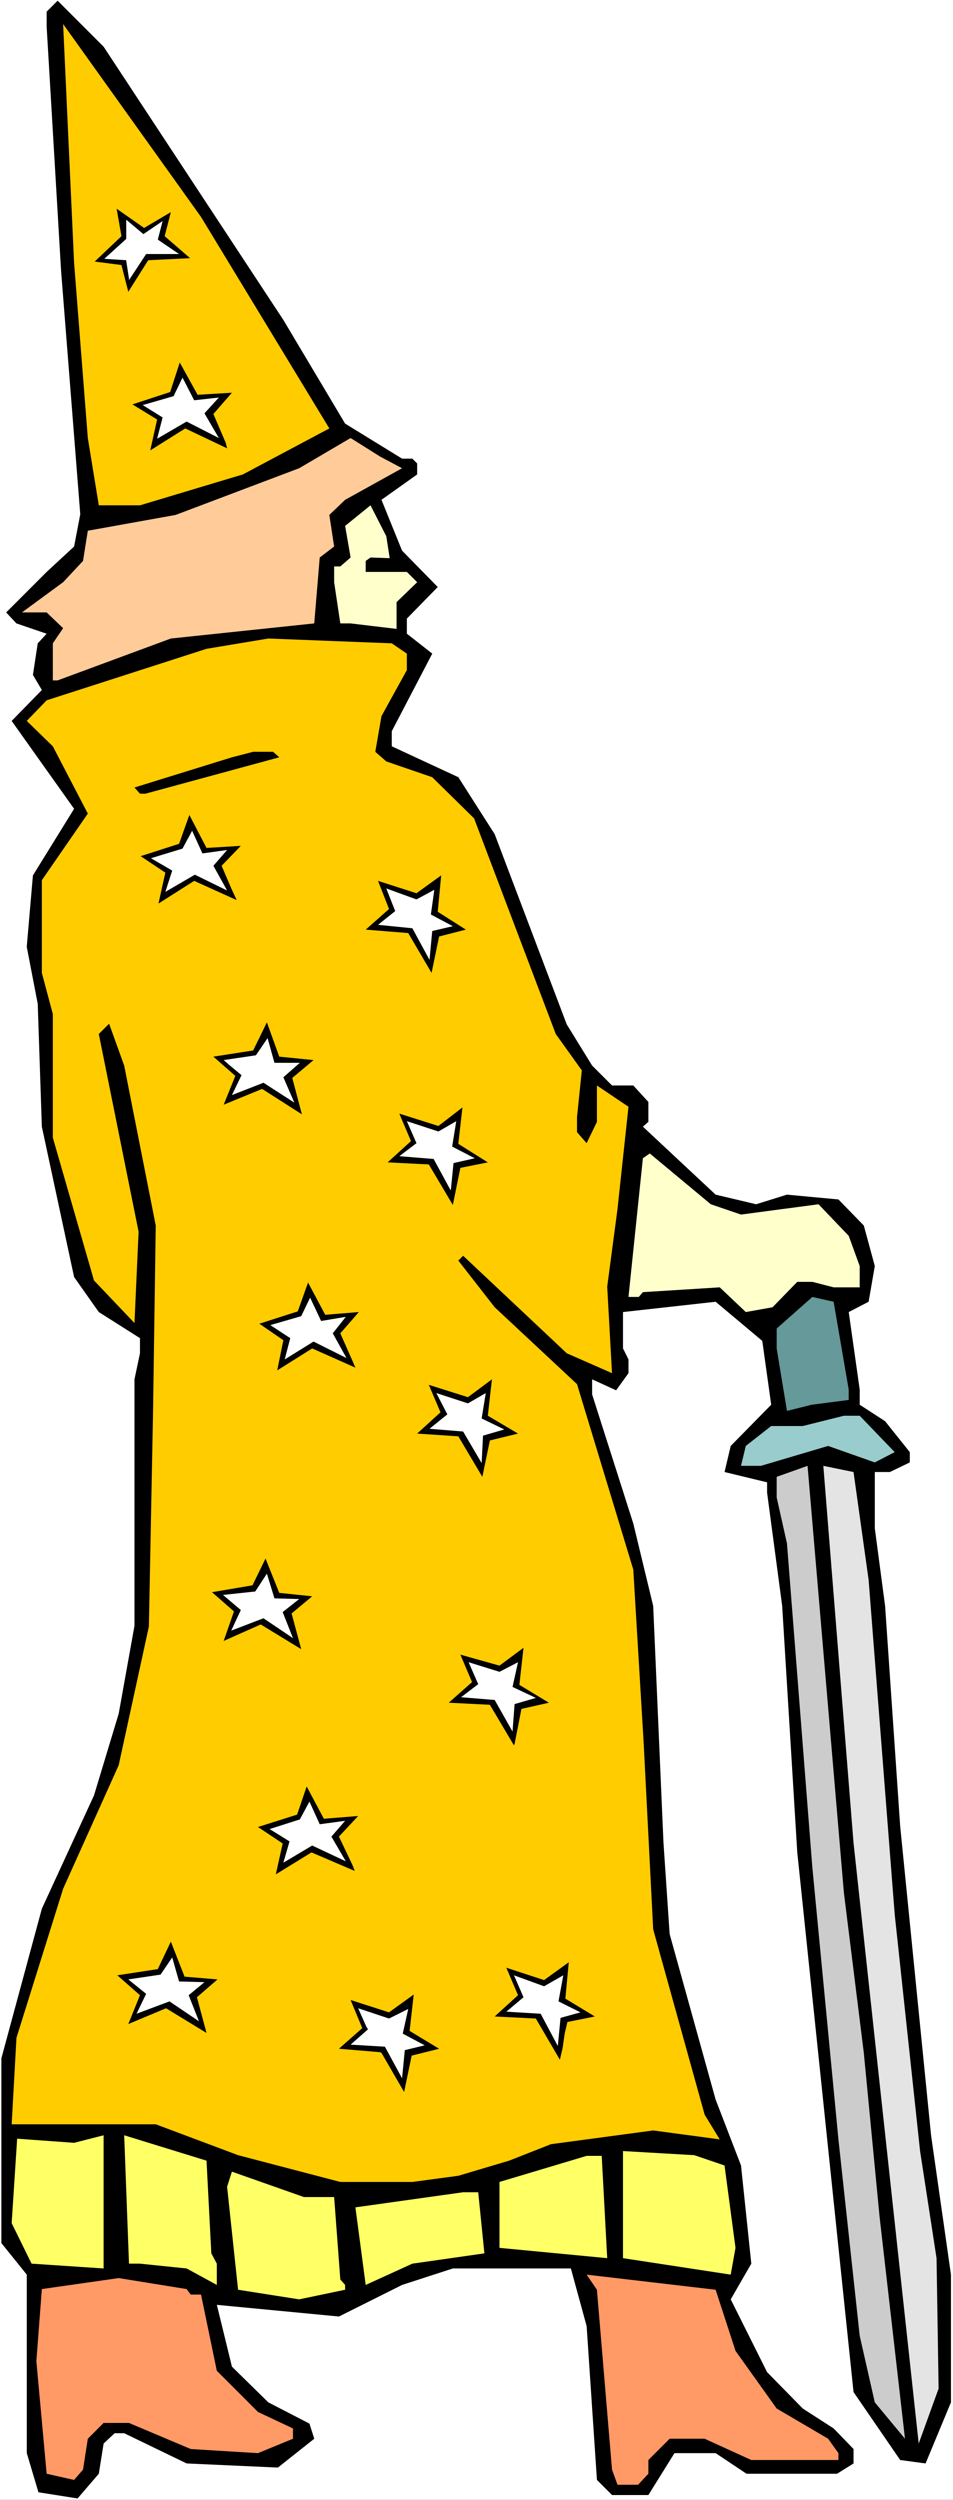 <?xml version="1.0" encoding="UTF-8" standalone="no"?>
<svg
   version="1.0"
   width="59.392mm"
   height="155.668mm"
   id="svg48"
   sodipodi:docname="Sorceress 01.wmf"
   xmlns:inkscape="http://www.inkscape.org/namespaces/inkscape"
   xmlns:sodipodi="http://sodipodi.sourceforge.net/DTD/sodipodi-0.dtd"
   xmlns="http://www.w3.org/2000/svg"
   xmlns:svg="http://www.w3.org/2000/svg">
  <rect width="100%" height="100%" fill="#333333" stroke="none"/>
  <sodipodi:namedview
     id="namedview48"
     pagecolor="#ffffff"
     bordercolor="#000000"
     borderopacity="0.25"
     inkscape:showpageshadow="2"
     inkscape:pageopacity="0.0"
     inkscape:pagecheckerboard="0"
     inkscape:deskcolor="#d1d1d1"
     inkscape:document-units="mm" />
  <defs
     id="defs1">
    <pattern
       id="WMFhbasepattern"
       patternUnits="userSpaceOnUse"
       width="6"
       height="6"
       x="0"
       y="0" />
  </defs>
  <path
     style="fill:#ffffff;fill-opacity:1;fill-rule:evenodd;stroke:none"
     d="M 0,588.353 H 224.475 V 0 H 0 Z"
     id="path1" />
  <path
     style="fill:#000000;fill-opacity:1;fill-rule:evenodd;stroke:none"
     d="m 66.745,75.301 14.545,24.4 13.414,8.241 h 2.424 l 1.131,1.131 v 2.585 l -8.404,5.979 4.848,11.958 8.404,8.564 -7.272,7.433 v 3.555 l 5.98,4.686 -9.535,18.26 v 3.555 l 15.676,7.272 8.565,13.412 16.969,44.761 5.98,9.695 4.687,4.686 h 5.01 l 3.555,3.878 v 4.686 l -1.293,1.131 17.131,15.998 9.535,2.262 7.272,-2.262 12.121,1.131 5.98,6.14 2.586,9.534 -1.454,8.403 -4.687,2.424 2.586,18.26 v 3.555 l 5.98,3.878 5.818,7.272 v 2.424 l -4.687,2.262 h -3.555 v 13.25 l 2.424,18.26 3.555,51.871 7.272,72.716 4.687,32.803 v 30.056 l -5.98,14.382 -5.98,-0.808 -10.989,-15.998 -13.252,-127.011 -3.555,-58.011 -3.555,-26.663 v -2.424 l -10.02,-2.424 1.454,-6.14 9.535,-9.695 -2.101,-15.028 -10.989,-9.211 -21.817,2.424 v 8.564 l 1.293,2.585 v 3.232 l -2.909,4.04 -5.656,-2.585 v 3.555 l 9.697,30.379 4.687,19.391 2.424,55.749 1.454,21.492 10.828,38.943 5.98,15.513 2.424,23.108 -4.848,8.403 8.565,17.129 8.404,8.564 7.272,4.686 4.687,4.848 v 3.393 l -3.879,2.424 h -21.332 l -7.272,-4.848 h -9.697 l -6.141,9.857 h -8.565 l -3.555,-3.555 -2.424,-36.196 -3.717,-13.574 h -27.797 l -11.959,3.878 -14.868,7.433 -28.766,-2.747 3.555,14.543 8.565,8.403 9.697,5.009 1.131,3.555 -8.565,6.787 -21.494,-0.97 -14.706,-7.11 h -2.263 l -2.586,2.424 -1.131,7.11 -5.01,5.817 -9.212,-1.454 -2.747,-9.211 V 535.351 L 0.323,527.918 V 484.45 L 9.858,449.223 22.14,422.561 27.958,403.331 31.675,382.648 v -58.011 l 1.293,-6.14 v -3.555 l -9.697,-6.14 -5.818,-8.241 -7.596,-35.388 -0.97,-28.925 -2.586,-13.412 1.454,-16.805 9.697,-15.674 -14.706,-20.684 7.111,-7.272 -2.101,-3.555 1.131,-7.433 2.101,-2.262 -7.111,-2.424 -2.424,-2.585 9.535,-9.534 6.464,-5.979 1.454,-7.595 L 14.383,63.667 10.989,6.302 V 2.747 L 13.575,0.162 24.403,10.988 Z"
     id="path2" />
  <path
     style="fill:#ffcc00;fill-opacity:1;fill-rule:evenodd;stroke:none"
     d="m 77.572,100.833 -20.363,10.827 -24.241,7.272 H 23.272 L 20.686,103.095 17.454,61.889 14.868,5.656 47.352,51.063 Z"
     id="path3" />
  <path
     style="fill:#ffcc99;fill-opacity:1;fill-rule:evenodd;stroke:none"
     d="m 94.703,110.205 -13.414,7.433 -3.717,3.555 1.131,7.433 -3.394,2.585 -1.293,15.513 -33.776,3.555 -26.666,9.857 h -1.131 v -8.726 l 2.424,-3.555 -3.879,-3.717 H 5.171 l 9.697,-7.11 4.687,-5.009 1.131,-7.11 20.686,-3.717 29.09,-10.988 12.121,-7.11 6.949,4.363 z"
     id="path4" />
  <path
     style="fill:#ffffcc;fill-opacity:1;fill-rule:evenodd;stroke:none"
     d="m 91.794,131.374 -4.525,-0.162 -1.131,0.808 v 2.585 h 9.697 l 2.424,2.424 -4.848,4.686 v 6.302 l -10.828,-1.293 h -2.424 l -1.454,-9.695 v -3.717 h 1.454 l 2.424,-2.101 -1.293,-7.433 5.98,-4.848 3.717,7.272 z"
     id="path5" />
  <path
     style="fill:#ffcc00;fill-opacity:1;fill-rule:evenodd;stroke:none"
     d="m 95.834,153.835 v 3.878 l -5.98,10.827 -1.454,8.403 2.586,2.262 10.828,3.717 9.858,9.695 19.232,50.74 6.141,8.564 -1.131,10.988 v 3.555 l 2.263,2.585 2.424,-5.009 v -8.564 l 7.434,5.009 -2.586,24.077 -2.424,18.26 1.131,20.36 -10.666,-4.686 -24.403,-22.946 -1.131,1.131 8.565,10.988 19.393,18.098 13.252,43.63 2.424,40.398 2.263,44.276 12.121,43.63 3.555,5.817 -15.676,-2.101 -24.08,3.232 -9.858,3.878 -11.959,3.555 -10.828,1.454 H 80.158 L 56.078,507.235 36.685,499.963 H 2.747 L 3.879,479.602 14.868,444.537 27.958,415.451 l 7.111,-32.641 0.97,-49.932 0.646,-44.438 -7.434,-37.651 -3.555,-9.857 -2.424,2.424 9.373,46.538 -0.97,21.492 -9.535,-10.019 -9.697,-33.611 v -29.086 l -2.586,-9.695 v -21.815 l 10.828,-15.674 -8.242,-15.836 -6.141,-5.979 4.687,-4.848 37.655,-12.119 14.545,-2.424 29.09,1.131 z"
     id="path6" />
  <path
     style="fill:#000000;fill-opacity:1;fill-rule:evenodd;stroke:none"
     d="m 65.775,178.235 -31.514,8.564 h -1.293 l -1.293,-1.454 22.949,-7.11 5.01,-1.293 h 4.687 z"
     id="path7" />
  <path
     style="fill:#ffffcc;fill-opacity:1;fill-rule:evenodd;stroke:none"
     d="m 174.538,285.855 18.262,-2.424 7.111,7.433 2.586,7.11 v 5.009 h -6.141 l -5.01,-1.293 h -3.555 l -5.818,5.979 -6.303,1.131 -6.141,-5.817 -18.1,1.131 -0.97,1.131 h -2.424 l 3.394,-32.641 1.616,-1.131 14.383,11.958 z"
     id="path8" />
  <path
     style="fill:#669999;fill-opacity:1;fill-rule:evenodd;stroke:none"
     d="m 199.911,327.06 v 2.424 l -8.727,1.131 -5.818,1.454 -2.424,-14.705 v -4.686 l 8.404,-7.433 5.01,1.131 z"
     id="path9" />
  <path
     style="fill:#99cccc;fill-opacity:1;fill-rule:evenodd;stroke:none"
     d="m 210.738,341.765 -4.687,2.424 -10.989,-3.878 -15.838,4.686 h -4.687 l 1.131,-4.686 5.98,-4.686 h 7.434 l 9.697,-2.424 h 3.717 z"
     id="path10" />
  <path
     style="fill:#cccccc;fill-opacity:1;fill-rule:evenodd;stroke:none"
     d="m 203.466,483.157 3.717,38.62 5.98,52.194 -7.111,-8.564 -3.555,-15.674 -5.01,-46.215 -6.141,-63.99 -5.98,-76.271 -2.424,-10.827 v -4.848 l 7.272,-2.585 8.565,100.51 z"
     id="path11" />
  <path
     style="fill:#e4e4e4;fill-opacity:1;fill-rule:evenodd;stroke:none"
     d="m 204.597,371.821 6.141,78.695 5.98,55.749 3.879,25.208 0.485,30.702 -4.687,12.927 -15.353,-141.392 -7.111,-88.714 7.111,1.454 z"
     id="path12" />
  <path
     style="fill:#ffff66;fill-opacity:1;fill-rule:evenodd;stroke:none"
     d="m 24.403,533.897 -16.969,-1.131 -4.687,-9.534 1.293,-19.876 13.414,0.97 6.949,-1.778 z"
     id="path13" />
  <path
     style="fill:#ffff66;fill-opacity:1;fill-rule:evenodd;stroke:none"
     d="m 49.776,530.342 1.293,2.424 v 5.009 l -7.111,-3.878 -10.989,-1.131 h -2.586 l -1.131,-30.218 19.393,5.979 z"
     id="path14" />
  <path
     style="fill:#ffff66;fill-opacity:1;fill-rule:evenodd;stroke:none"
     d="m 170.659,509.658 2.586,19.391 -1.131,6.302 -25.373,-3.878 v -25.208 l 16.807,0.97 z"
     id="path15" />
  <path
     style="fill:#ffff66;fill-opacity:1;fill-rule:evenodd;stroke:none"
     d="m 143.024,531.473 -25.373,-2.424 v -15.513 l 20.524,-6.14 h 3.555 z"
     id="path16" />
  <path
     style="fill:#ffff66;fill-opacity:1;fill-rule:evenodd;stroke:none"
     d="m 78.704,517.092 1.454,19.391 1.131,1.293 v 1.131 l -10.828,2.262 -14.383,-2.262 -2.586,-24.239 1.131,-3.555 16.969,5.979 z"
     id="path17" />
  <path
     style="fill:#ffff66;fill-opacity:1;fill-rule:evenodd;stroke:none"
     d="m 114.096,530.342 -16.969,2.424 -10.989,5.009 -2.424,-18.26 25.373,-3.555 h 3.555 z"
     id="path18" />
  <path
     style="fill:#ff9966;fill-opacity:1;fill-rule:evenodd;stroke:none"
     d="m 173.245,553.288 9.697,13.574 12.121,7.11 2.424,3.393 v 1.616 h -20.524 l -10.989,-5.009 h -8.242 l -5.01,5.009 v 3.232 l -2.424,2.585 h -4.848 l -1.293,-3.555 -3.555,-42.337 -2.424,-3.555 30.383,3.555 z"
     id="path19" />
  <path
     style="fill:#ff9966;fill-opacity:1;fill-rule:evenodd;stroke:none"
     d="m 44.927,540.038 h 2.424 l 3.717,17.937 9.697,9.695 8.242,3.878 v 2.424 l -8.242,3.393 -15.838,-0.97 -14.545,-6.14 h -5.98 l -3.717,3.717 -1.131,7.272 -2.101,2.424 -6.464,-1.454 -2.424,-26.501 1.293,-16.967 18.1,-2.585 15.999,2.585 z"
     id="path20" />
  <path
     style="fill:#000000;fill-opacity:1;fill-rule:evenodd;stroke:none"
     d="m 72.239,420.46 4.04,7.595 8.08,-0.646 -4.525,4.848 3.232,6.787 0.485,1.293 -10.181,-4.363 -8.404,5.171 1.616,-7.272 -5.818,-3.878 9.212,-2.909 z"
     id="path21" />
  <path
     style="fill:#ffffff;fill-opacity:1;fill-rule:evenodd;stroke:none"
     d="m 72.886,424.015 2.424,5.333 5.98,-0.808 -3.232,3.717 3.394,5.817 -7.919,-3.717 -6.788,4.04 1.454,-5.009 -4.687,-2.909 7.111,-2.262 z"
     id="path22" />
  <path
     style="fill:#000000;fill-opacity:1;fill-rule:evenodd;stroke:none"
     d="m 72.563,301.852 4.04,7.595 7.919,-0.646 -4.363,5.009 3.071,6.948 0.485,1.131 -10.181,-4.525 -8.242,5.171 1.454,-7.11 -5.656,-3.878 9.05,-2.909 z"
     id="path23" />
  <path
     style="fill:#ffffff;fill-opacity:1;fill-rule:evenodd;stroke:none"
     d="m 73.047,305.407 2.586,5.494 5.818,-0.97 -3.071,3.878 3.232,5.817 -7.757,-3.878 -6.788,4.201 1.293,-5.009 -4.687,-3.07 7.272,-2.101 z"
     id="path24" />
  <path
     style="fill:#000000;fill-opacity:1;fill-rule:evenodd;stroke:none"
     d="m 44.604,191.809 4.04,7.756 8.08,-0.485 -4.525,4.686 2.424,5.656 1.131,2.424 -10.02,-4.525 -8.404,5.333 1.616,-7.272 -5.818,-3.878 9.05,-2.909 z"
     id="path25" />
  <path
     style="fill:#ffffff;fill-opacity:1;fill-rule:evenodd;stroke:none"
     d="m 45.251,195.525 2.424,5.333 5.818,-0.808 -3.232,3.717 3.232,5.817 -7.596,-3.717 -6.949,4.04 1.616,-5.009 -5.01,-2.909 7.434,-2.262 z"
     id="path26" />
  <path
     style="fill:#000000;fill-opacity:1;fill-rule:evenodd;stroke:none"
     d="m 42.342,85.32 4.202,7.595 8.08,-0.485 -4.363,5.009 2.909,6.787 0.323,1.293 -9.858,-4.686 -8.242,5.171 1.616,-7.272 -5.818,-3.555 8.889,-2.909 z"
     id="path27" />
  <path
     style="fill:#ffffff;fill-opacity:1;fill-rule:evenodd;stroke:none"
     d="m 42.988,88.875 2.747,5.333 5.818,-0.646 -3.394,3.717 3.394,5.817 -7.596,-3.878 -6.949,4.04 1.293,-5.009 -4.687,-2.909 7.272,-2.101 z"
     id="path28" />
  <path
     style="fill:#000000;fill-opacity:1;fill-rule:evenodd;stroke:none"
     d="m 27.474,49.124 6.464,4.525 6.303,-3.717 -1.454,5.656 5.98,5.171 -9.858,0.485 -4.687,7.433 -1.616,-6.302 -6.303,-0.808 6.303,-5.979 z"
     id="path29" />
  <path
     style="fill:#ffffff;fill-opacity:1;fill-rule:evenodd;stroke:none"
     d="m 29.736,51.709 4.04,3.393 4.525,-3.07 -1.131,4.363 5.01,3.393 H 34.423 l -4.04,6.14 v -0.323 l -0.646,-4.201 v -0.162 l -5.171,-0.323 5.171,-4.686 z"
     id="path30" />
  <path
     style="fill:#000000;fill-opacity:1;fill-rule:evenodd;stroke:none"
     d="m 133.974,461.827 -0.808,8.564 6.949,4.201 -6.464,1.293 -0.646,2.747 -0.485,3.393 -0.646,2.747 -5.656,-9.695 -9.697,-0.485 5.495,-5.009 -2.747,-6.464 8.889,2.909 z"
     id="path31" />
  <path
     style="fill:#ffffff;fill-opacity:1;fill-rule:evenodd;stroke:none"
     d="m 132.681,464.898 -1.131,6.14 5.171,2.585 -4.687,1.293 -0.646,6.625 -4.04,-7.595 -8.08,-0.485 4.04,-3.393 -2.101,-4.848 -0.162,-0.323 7.111,2.585 z"
     id="path32" />
  <path
     style="fill:#000000;fill-opacity:1;fill-rule:evenodd;stroke:none"
     d="m 115.874,324.637 -0.97,8.564 7.111,4.201 -6.626,1.616 -1.778,8.564 -5.656,-9.534 -9.697,-0.646 5.495,-5.009 -2.747,-6.464 9.212,2.909 z"
     id="path33" />
  <path
     style="fill:#ffffff;fill-opacity:1;fill-rule:evenodd;stroke:none"
     d="m 114.419,327.868 -0.97,5.979 5.333,2.585 -5.01,1.454 -0.323,6.464 -4.363,-7.433 -7.919,-0.646 4.202,-3.393 -2.586,-5.009 7.434,2.424 z"
     id="path34" />
  <path
     style="fill:#000000;fill-opacity:1;fill-rule:evenodd;stroke:none"
     d="m 103.915,206.029 -0.808,8.564 6.626,4.201 -6.303,1.616 -1.778,8.564 -5.495,-9.372 -10.02,-0.808 5.495,-4.848 -2.586,-6.625 9.05,2.909 z"
     id="path35" />
  <path
     style="fill:#ffffff;fill-opacity:1;fill-rule:evenodd;stroke:none"
     d="m 102.299,209.422 -0.808,5.817 5.171,2.747 -4.848,1.131 -0.646,6.787 -4.04,-7.433 -8.08,-0.808 4.04,-3.232 -2.101,-5.332 7.111,2.585 z"
     id="path36" />
  <path
     style="fill:#000000;fill-opacity:1;fill-rule:evenodd;stroke:none"
     d="m 40.241,456.98 3.232,8.241 7.757,0.646 -4.848,4.201 2.263,8.403 -9.535,-5.817 -8.889,3.717 2.747,-6.787 -5.333,-4.686 9.535,-1.454 z"
     id="path37" />
  <path
     style="fill:#ffffff;fill-opacity:1;fill-rule:evenodd;stroke:none"
     d="m 40.564,460.696 1.616,5.656 5.98,0.162 -3.717,3.07 2.424,6.14 -6.949,-4.686 -7.757,2.909 2.263,-4.686 -4.202,-3.393 7.596,-1.131 z"
     id="path38" />
  <path
     style="fill:#000000;fill-opacity:1;fill-rule:evenodd;stroke:none"
     d="m 62.543,366.812 3.232,8.08 7.757,0.808 -4.848,4.04 2.263,8.403 -9.535,-5.817 -8.727,3.878 2.424,-6.948 -5.171,-4.525 9.535,-1.616 z"
     id="path39" />
  <path
     style="fill:#ffffff;fill-opacity:1;fill-rule:evenodd;stroke:none"
     d="m 62.866,370.367 1.778,5.817 5.818,0.162 -3.879,3.07 2.424,6.14 -6.949,-4.686 -7.596,2.909 2.263,-4.848 -4.202,-3.555 7.596,-0.808 z"
     id="path40" />
  <path
     style="fill:#000000;fill-opacity:1;fill-rule:evenodd;stroke:none"
     d="m 62.866,240.609 2.909,8.08 8.08,0.808 -5.01,4.201 2.263,8.564 -9.373,-5.979 -9.05,3.717 2.747,-6.787 -5.171,-4.525 9.373,-1.454 z"
     id="path41" />
  <path
     style="fill:#ffffff;fill-opacity:1;fill-rule:evenodd;stroke:none"
     d="m 63.028,244.326 1.616,5.817 h 5.98 l -3.879,3.393 2.586,5.979 -7.272,-4.686 -7.434,2.909 2.263,-4.686 -2.909,-2.424 -1.293,-1.131 7.596,-1.131 z"
     id="path42" />
  <path
     style="fill:#000000;fill-opacity:1;fill-rule:evenodd;stroke:none"
     d="m 97.45,469.422 -0.97,8.564 6.949,4.201 -6.464,1.616 -1.778,8.564 -5.333,-9.211 -0.323,-0.162 -9.697,-0.808 5.495,-4.848 -2.747,-6.625 9.05,2.909 z"
     id="path43" />
  <path
     style="fill:#ffffff;fill-opacity:1;fill-rule:evenodd;stroke:none"
     d="m 96.158,472.816 -1.293,5.817 5.172,2.747 -4.687,1.131 -0.646,6.625 -4.04,-7.433 -8.08,-0.485 4.04,-3.555 v -0.162 l -0.323,-0.485 -1.939,-4.363 7.272,2.424 z"
     id="path44" />
  <path
     style="fill:#000000;fill-opacity:1;fill-rule:evenodd;stroke:none"
     d="m 123.308,387.819 -0.97,8.726 6.949,4.201 -6.464,1.454 -1.616,8.241 -0.162,0.323 -5.656,-9.534 -9.697,-0.485 5.495,-4.848 -2.747,-6.464 9.212,2.585 z"
     id="path45" />
  <path
     style="fill:#ffffff;fill-opacity:1;fill-rule:evenodd;stroke:none"
     d="m 122.015,391.212 -1.293,5.817 5.495,2.585 -5.01,1.454 -0.485,6.464 -4.202,-7.433 -7.919,-0.646 4.04,-3.07 -2.263,-5.171 7.272,2.262 z"
     id="path46" />
  <path
     style="fill:#000000;fill-opacity:1;fill-rule:evenodd;stroke:none"
     d="m 108.925,260.646 -0.97,8.564 6.949,4.363 -6.464,1.293 -1.778,8.726 -5.656,-9.534 -9.697,-0.485 5.495,-5.009 -2.747,-6.464 9.212,2.909 z"
     id="path47" />
  <path
     style="fill:#ffffff;fill-opacity:1;fill-rule:evenodd;stroke:none"
     d="m 107.47,263.878 -0.97,5.979 5.333,2.747 -5.01,1.131 -0.646,6.464 -4.04,-7.433 -8.08,-0.646 4.04,-3.07 -2.263,-5.171 7.434,2.424 z"
     id="path48" />
</svg>
